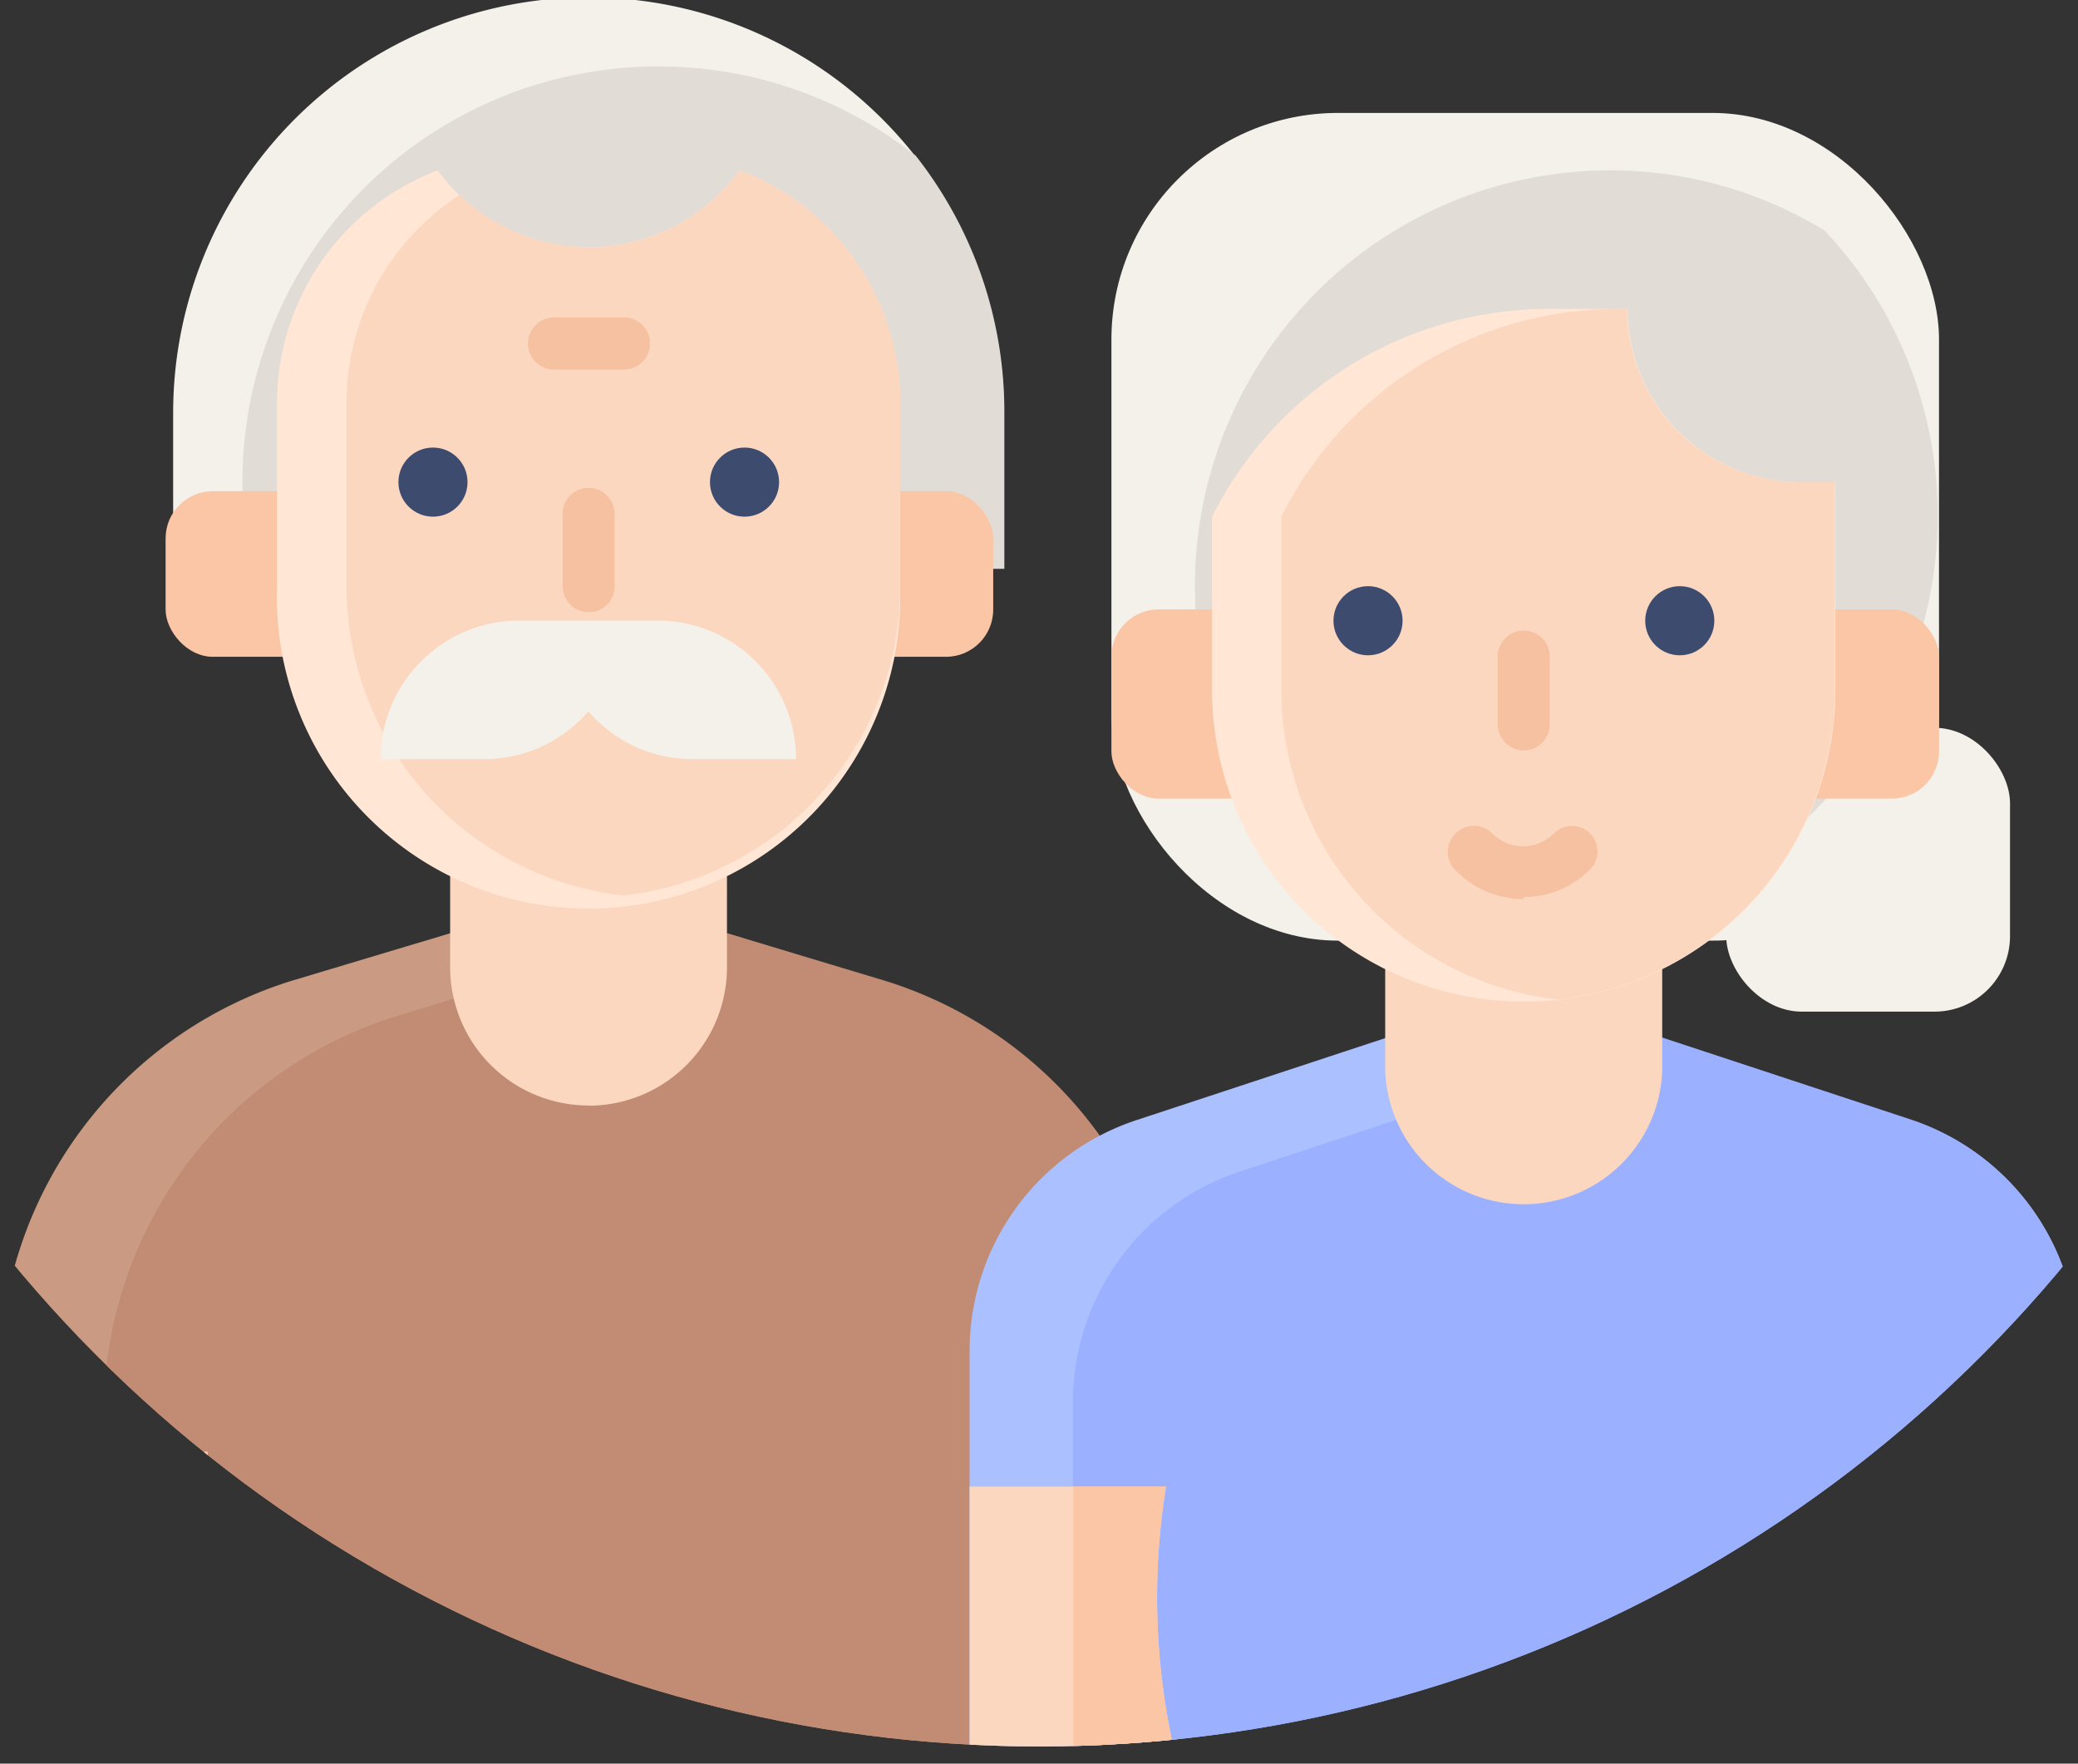 <svg xmlns="http://www.w3.org/2000/svg" xmlns:xlink="http://www.w3.org/1999/xlink" viewBox="0 0 110.05 93.39">
  <rect x="0" y="0" width="110.05" height="93.39" fill="#333333" stroke="none"/>
  <defs>
    <style>
      .cls-1 {
        fill: none;
      }

      .cls-2 {
        clip-path: url(#clip-path);
      }

      .cls-3 {
        fill: #f4f0ea;
      }

      .cls-4 {
        fill: #e1dcd5;
      }

      .cls-5 {
        fill: #ca9b82;
      }

      .cls-6 {
        fill: #c18c73;
      }

      .cls-7 {
        fill: #fcd7c0;
      }

      .cls-8 {
        fill: #fac6a6;
      }

      .cls-9 {
        fill: #ffe6d5;
      }

      .cls-10 {
        fill: #f5c1a0;
      }

      .cls-11 {
        fill: #3d4b6f;
      }

      .cls-12 {
        fill: #aac0ff;
      }

      .cls-13 {
        fill: #9bb1ff;
      }
    </style>
    <clipPath id="clip-path" transform="translate(-15.5 -48.58)">
      <circle class="cls-1" cx="70.53" cy="70.53" r="70.53"/>
    </clipPath>
  </defs>
  <g id="Layer_2" data-name="Layer 2">
    <g id="Layer_1-2" data-name="Layer 1">
      <g class="cls-2">
        <g id="Mask_Group_32683" data-name="Mask Group 32683">
          <g id="couple">
            <path id="Path_5240" data-name="Path 5240" class="cls-3" d="M24.67,78.69h44V70.44a22,22,0,0,0-44,0Z" transform="translate(-15.5 -48.58)"/>
            <path id="Path_5241" data-name="Path 5241" class="cls-4" d="M50.34,52.1a22,22,0,0,0-22,22v4.6H68.69V70.44A21.9,21.9,0,0,0,64,56.83,21.9,21.9,0,0,0,50.34,52.1Z" transform="translate(-15.5 -48.58)"/>
            <path id="Path_5242" data-name="Path 5242" class="cls-5" d="M15.5,142H77.86V121.54a22,22,0,0,0-15.54-21L54,98H39.34L31,100.5a22,22,0,0,0-15.53,21Z" transform="translate(-15.5 -48.58)"/>
            <path id="Path_5243" data-name="Path 5243" class="cls-6" d="M62.32,100.5,54,98H44.84v1.84l-8.31,2.54a22,22,0,0,0-15.53,21V142H77.86V121.54A22,22,0,0,0,62.32,100.5Z" transform="translate(-15.5 -48.58)"/>
            <path id="Path_5244" data-name="Path 5244" class="cls-7" d="M46.68,107.12a7.33,7.33,0,0,1-7.34-7.33h0v-11H54v11a7.33,7.33,0,0,1-7.33,7.34Z" transform="translate(-15.5 -48.58)"/>
            <path id="Path_5245" data-name="Path 5245" class="cls-7" d="M15.5,125.46h11V142h-11Z" transform="translate(-15.5 -48.58)"/>
            <path id="Path_5246" data-name="Path 5246" class="cls-8" d="M21,125.46h5.5V142H21Z" transform="translate(-15.5 -48.58)"/>
            <rect id="Rectangle_16276" data-name="Rectangle 16276" class="cls-8" x="8.77" y="26.01" width="43.83" height="8.77" rx="2.5"/>
            <path id="Path_5247" data-name="Path 5247" class="cls-9" d="M54.67,57.6a9.9,9.9,0,0,1-13.82,2.18,10.19,10.19,0,0,1-2.17-2.18,13.19,13.19,0,0,0-8.51,12.33v9.68a16.51,16.51,0,1,0,33,0V69.93A13.19,13.19,0,0,0,54.67,57.6Z" transform="translate(-15.5 -48.58)"/>
            <path id="Path_5248" data-name="Path 5248" class="cls-7" d="M54.67,57.6a9.85,9.85,0,0,1-13.75,2.2,10,10,0,0,1-1.07-.9,13.11,13.11,0,0,0-6,11v9.68A16.5,16.5,0,0,0,48.51,96a16.5,16.5,0,0,0,14.67-16.4V69.93A13.19,13.19,0,0,0,54.67,57.6Z" transform="translate(-15.5 -48.58)"/>
            <path id="Path_5249" data-name="Path 5249" class="cls-10" d="M46.68,81a1.38,1.38,0,0,1-1.38-1.37V75.94a1.38,1.38,0,1,1,2.75-.07v3.74A1.37,1.37,0,0,1,46.68,81Z" transform="translate(-15.5 -48.58)"/>
            <g id="Group_34715" data-name="Group 34715">
              <circle id="Ellipse_109" data-name="Ellipse 109" class="cls-11" cx="22.93" cy="25.53" r="1.83"/>
              <circle id="Ellipse_110" data-name="Ellipse 110" class="cls-11" cx="39.43" cy="25.53" r="1.83"/>
            </g>
            <rect id="Rectangle_16277" data-name="Rectangle 16277" class="cls-3" x="91.42" y="38.54" width="15.03" height="15.03" rx="4"/>
            <rect id="Rectangle_16278" data-name="Rectangle 16278" class="cls-3" x="58.86" y="5.98" width="43.83" height="43.83" rx="12"/>
            <path id="Path_5250" data-name="Path 5250" class="cls-4" d="M100.78,57.6A22,22,0,0,0,84.86,94.78a22,22,0,0,0,27.26-34A21.82,21.82,0,0,0,100.78,57.6Z" transform="translate(-15.5 -48.58)"/>
            <path id="Path_5251" data-name="Path 5251" class="cls-12" d="M125.54,142H66.85v-21.9a12.86,12.86,0,0,1,8.82-12.2l13.41-4.42h14.23l13.41,4.42a12.85,12.85,0,0,1,8.82,12.2Z" transform="translate(-15.5 -48.58)"/>
            <path id="Path_5252" data-name="Path 5252" class="cls-13" d="M116.72,107.87l-13.41-4.42H94.55l0,2.75-13.4,4.42a12.87,12.87,0,0,0-8.83,12.2V142h53.19v-21.9A12.86,12.86,0,0,0,116.72,107.87Z" transform="translate(-15.5 -48.58)"/>
            <path id="Path_5253" data-name="Path 5253" class="cls-7" d="M88.86,94.28h14.67v11a7.34,7.34,0,0,1-14.67,0Z" transform="translate(-15.5 -48.58)"/>
            <rect id="Rectangle_16279" data-name="Rectangle 16279" class="cls-8" x="58.86" y="32.27" width="43.83" height="10.02" rx="2.5"/>
            <path id="Path_5254" data-name="Path 5254" class="cls-9" d="M96.2,101.62A16.51,16.51,0,0,1,79.69,85.11V75.94a19.91,19.91,0,0,1,17.81-11h4.2a9.18,9.18,0,0,0,9.17,9.17h1.83v11a16.5,16.5,0,0,1-16.5,16.51Z" transform="translate(-15.5 -48.58)"/>
            <path id="Path_5255" data-name="Path 5255" class="cls-7" d="M83.36,75.94v9.17A16.51,16.51,0,0,0,98,101.51a16.51,16.51,0,0,0,14.67-16.4v-11h-1.83a9.18,9.18,0,0,1-9.17-9.17h-.53A19.9,19.9,0,0,0,83.36,75.94Z" transform="translate(-15.5 -48.58)"/>
            <path id="Path_5256" data-name="Path 5256" class="cls-10" d="M96.2,88.32A1.39,1.39,0,0,1,94.82,87V83.28a1.38,1.38,0,0,1,2.75-.08V87A1.38,1.38,0,0,1,96.2,88.32Z" transform="translate(-15.5 -48.58)"/>
            <g id="Group_34716" data-name="Group 34716">
              <circle id="Ellipse_111" data-name="Ellipse 111" class="cls-11" cx="88.96" cy="32.87" r="1.83"/>
              <circle id="Ellipse_112" data-name="Ellipse 112" class="cls-11" cx="72.45" cy="32.87" r="1.83"/>
            </g>
            <path id="Path_5257" data-name="Path 5257" class="cls-10" d="M96.2,96.19a5,5,0,0,1-3.56-1.47,1.38,1.38,0,1,1,1.9-2l0,0a2.29,2.29,0,0,0,3.24,0h0a1.37,1.37,0,0,1,1.94,0,1.36,1.36,0,0,1,0,1.89,4.94,4.94,0,0,1-3.55,1.47Z" transform="translate(-15.5 -48.58)"/>
            <path id="Path_5258" data-name="Path 5258" class="cls-3" d="M50.34,81.44H43a7.34,7.34,0,0,0-7.34,7.34h5.5a7.28,7.28,0,0,0,5.5-2.53,7.28,7.28,0,0,0,5.5,2.53h5.5A7.34,7.34,0,0,0,50.34,81.44Z" transform="translate(-15.5 -48.58)"/>
            <path id="Path_5259" data-name="Path 5259" class="cls-10" d="M48.51,68.15H44.84a1.38,1.38,0,0,1,0-2.76h3.67a1.38,1.38,0,0,1,.07,2.76Z" transform="translate(-15.5 -48.58)"/>
            <path id="Path_5260" data-name="Path 5260" class="cls-7" d="M77.25,127.3a36.63,36.63,0,0,0,.6,14.67h-11V127.3Z" transform="translate(-15.5 -48.58)"/>
            <g id="Group_34717" data-name="Group 34717">
              <path id="Path_5261" data-name="Path 5261" class="cls-8" d="M77.25,127.3a36.81,36.81,0,0,0,.6,14.67h-5.5V127.3Z" transform="translate(-15.5 -48.58)"/>
              <path id="Path_5262" data-name="Path 5262" class="cls-8" d="M115.14,127.3a36.63,36.63,0,0,1-.6,14.67h11V127.3Z" transform="translate(-15.5 -48.58)"/>
            </g>
          </g>
        </g>
      </g>
    </g>
  </g>
</svg>
